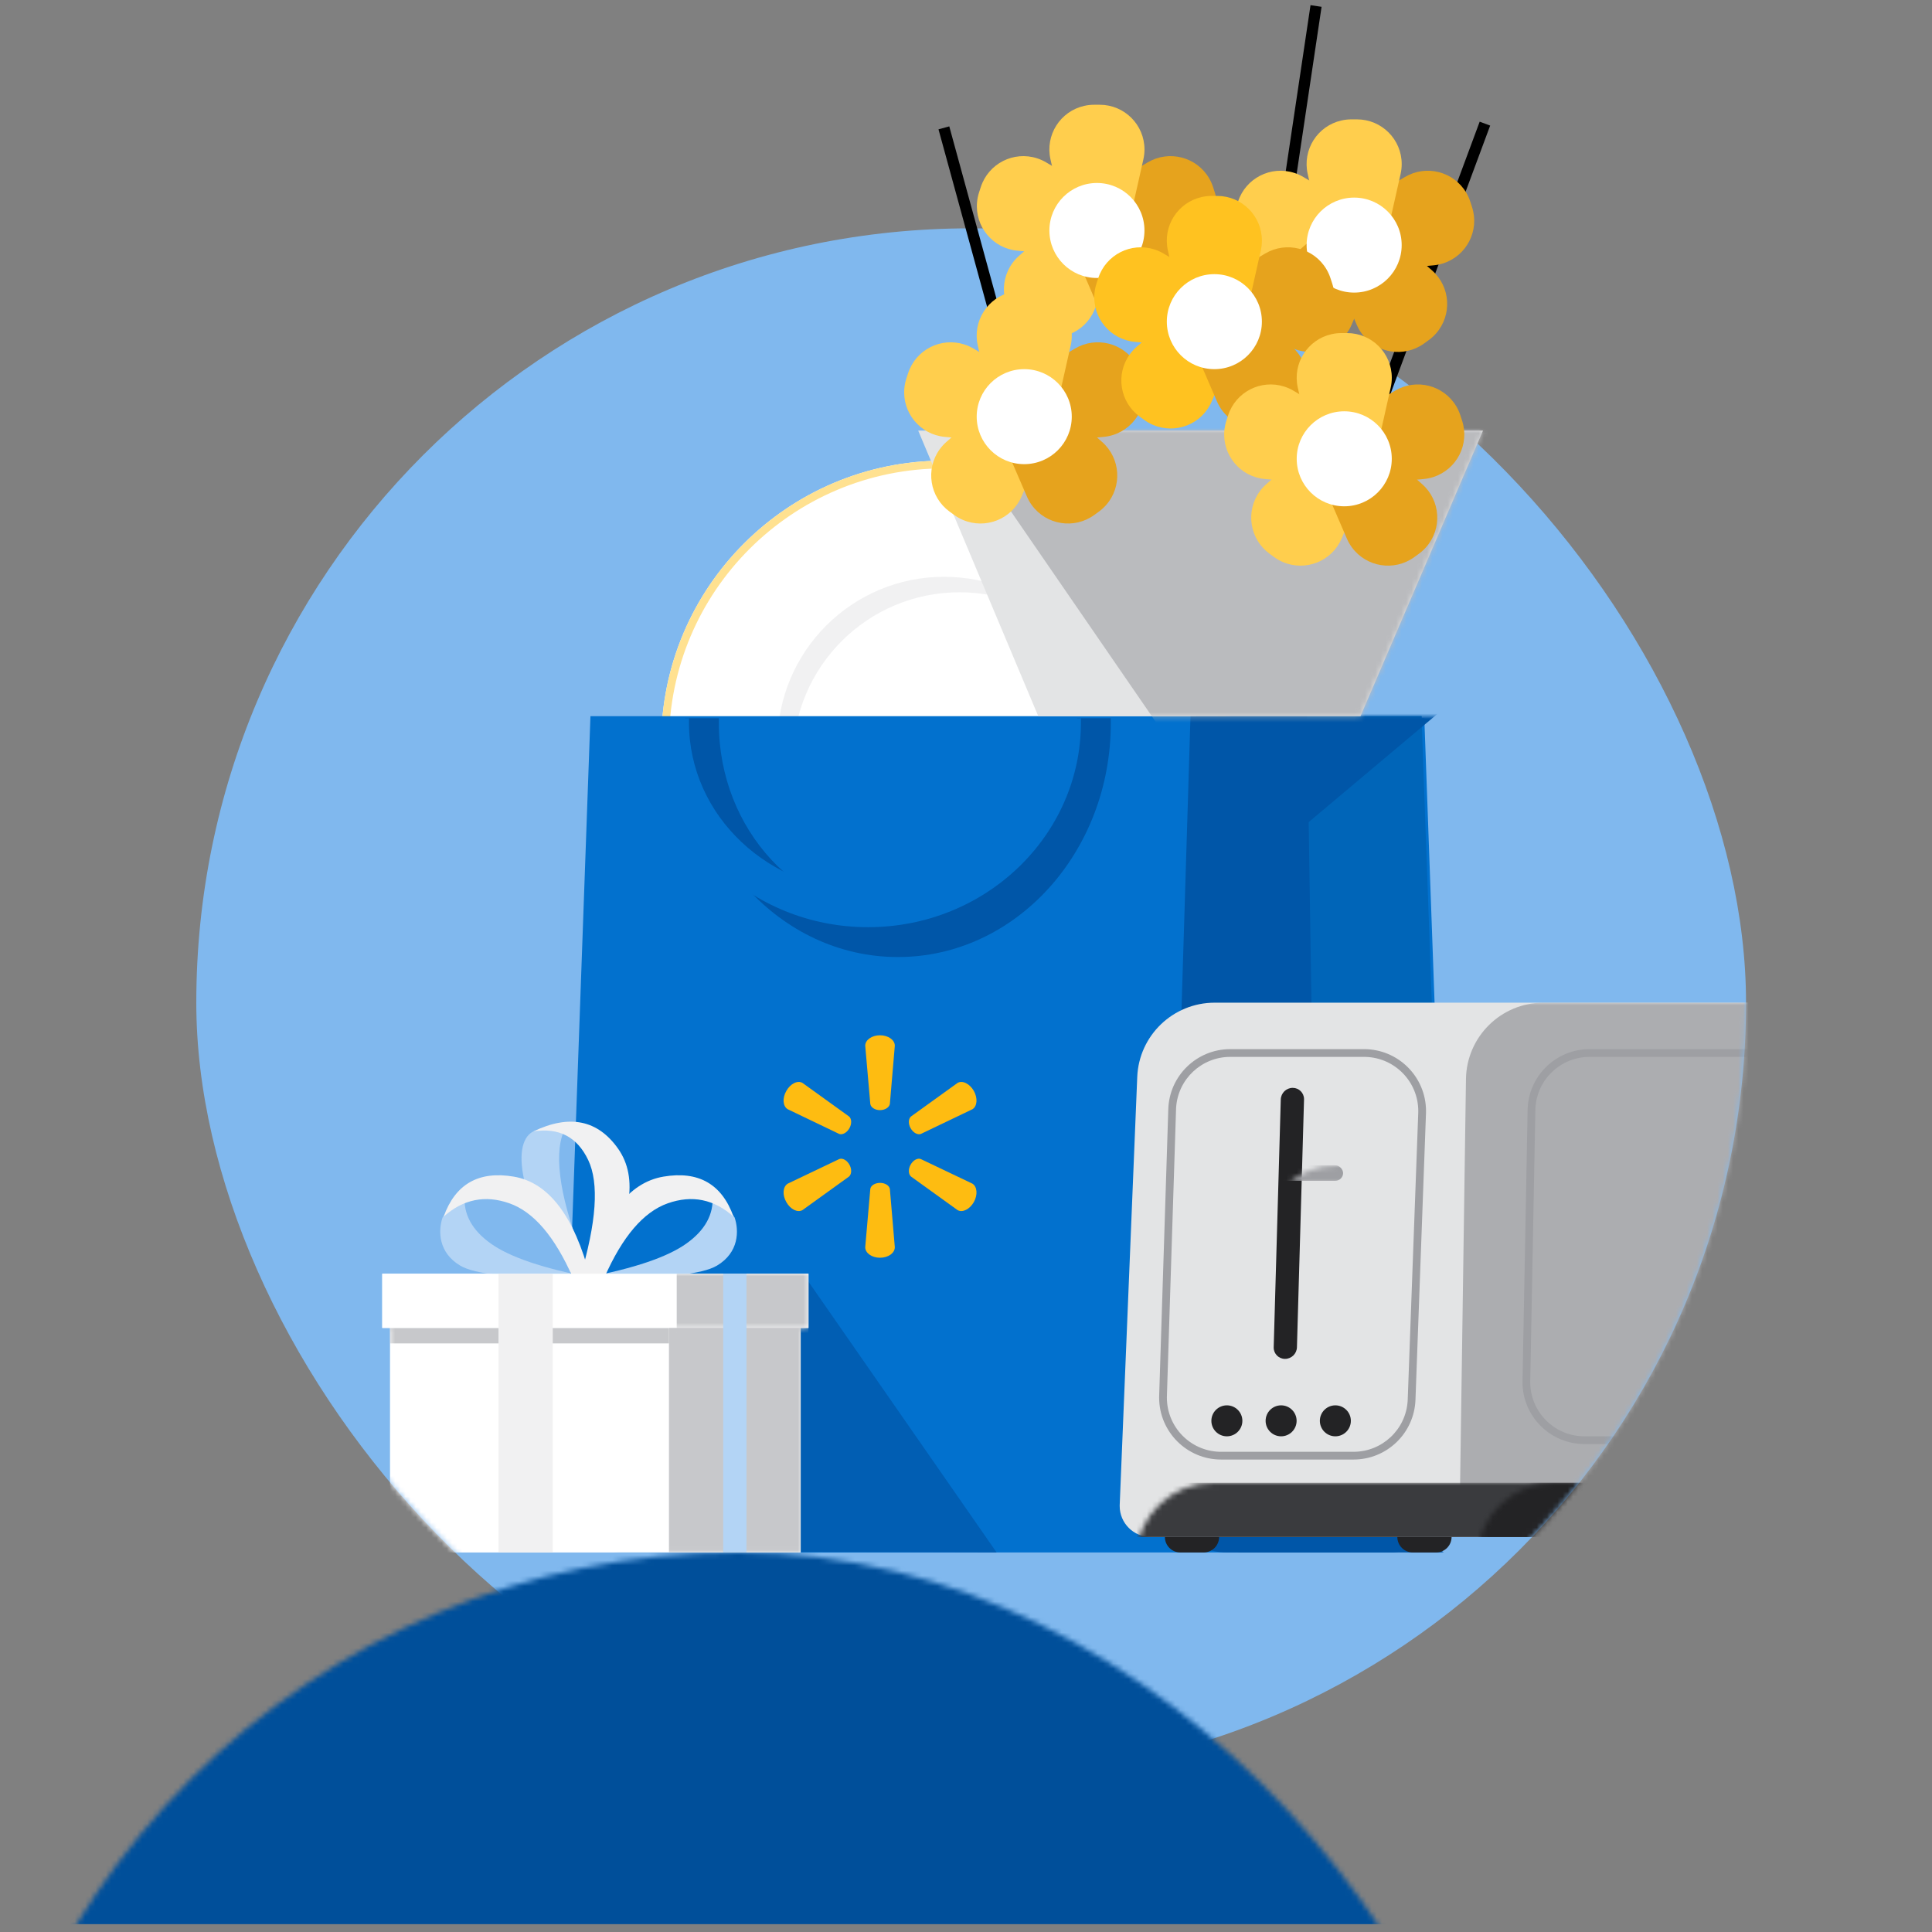 <?xml version="1.0" encoding="UTF-8"?>
<svg width="374px" height="374px" viewBox="0 0 374 374" version="1.1" xmlns="http://www.w3.org/2000/svg" xmlns:xlink="http://www.w3.org/1999/xlink">
    <rect x="0" y="0" width="374" height="374" fill="#808080" stroke="none"/>
    <title>Rectangle Copy 3</title>
    <defs>
        <rect id="path-1" x="0" y="0" width="300" height="299.799" rx="149.899"></rect>
        <ellipse id="path-3" cx="32.25" cy="32.228" rx="32.25" ry="32.228"></ellipse>
        <rect id="path-5" x="0" y="0" width="300" height="299.799" rx="149.899"></rect>
        <rect id="path-7" x="0" y="0" width="300" height="299.799" rx="149.899"></rect>
        <polygon id="path-9" points="82.5 1.66421717e-15 82.5 10.493 81 10.493 81 53.964 1.5 53.964 1.5 10.493 0 10.493 0 1.66421717e-15"></polygon>
        <polygon id="path-11" points="82.5 1.66421717e-15 82.5 10.493 81 10.493 81 53.964 1.5 53.964 1.5 10.493 0 10.493 0 1.66421717e-15"></polygon>
        <polygon id="path-13" points="82.5 1.66421717e-15 82.5 10.493 81 10.493 81 53.964 1.5 53.964 1.5 10.493 0 10.493 0 1.66421717e-15"></polygon>
        <polygon id="path-15" points="0 1.49113859e-13 82.5 1.56949503e-13 82.5 10.493 0 10.493"></polygon>
        <path d="M-2.33146835e-15,-9.98530305e-16 L43.676,-9.98530305e-16 L49.069,149.911 C49.299,156.291 44.309,161.649 37.925,161.878 C37.787,161.883 37.648,161.886 37.51,161.886 L11.567,161.886 C5.179,161.886 -2.33146835e-15,156.71 -2.33146835e-15,150.326 L-2.33146835e-15,-9.98530305e-16 L-2.33146835e-15,-9.98530305e-16 Z" id="path-17"></path>
        <path d="M-2.33146835e-15,-9.98530305e-16 L43.676,-9.98530305e-16 L49.069,149.911 C49.299,156.291 44.309,161.649 37.925,161.878 C37.787,161.883 37.648,161.886 37.51,161.886 L11.567,161.886 C5.179,161.886 -2.33146835e-15,156.71 -2.33146835e-15,150.326 L-2.33146835e-15,-9.98530305e-16 L-2.33146835e-15,-9.98530305e-16 Z" id="path-19"></path>
        <rect id="path-21" x="0" y="0" width="300" height="299.799" rx="149.899"></rect>
        <path d="M18.387,0 L138.612,0 C146.657,0 153.27,6.343 153.599,14.376 L156.993,97.189 C157.129,100.498 154.555,103.29 151.244,103.426 C151.162,103.429 151.08,103.431 150.998,103.431 L6,103.431 C2.686,103.431 -1.95676808e-15,100.746 -1.95676808e-15,97.435 C-1.95676808e-15,97.353 0.002,97.271 0.005,97.189 L3.399,14.376 C3.728,6.343 10.341,0 18.387,0 Z" id="path-23"></path>
        <path d="M18.387,0 L138.612,0 C146.657,0 153.27,6.343 153.599,14.376 L156.993,97.189 C157.129,100.498 154.555,103.29 151.244,103.426 C151.162,103.429 151.08,103.431 150.998,103.431 L6,103.431 C2.686,103.431 -1.95676808e-15,100.746 -1.95676808e-15,97.435 C-1.95676808e-15,97.353 0.002,97.271 0.005,97.189 L3.399,14.376 C3.728,6.343 10.341,0 18.387,0 Z" id="path-25"></path>
        <path d="M18.387,0 L138.612,0 C146.657,0 153.27,6.343 153.599,14.376 L156.993,97.189 C157.129,100.498 154.555,103.29 151.244,103.426 C151.162,103.429 151.08,103.431 150.998,103.431 L6,103.431 C2.686,103.431 -1.95676808e-15,100.746 -1.95676808e-15,97.435 C-1.95676808e-15,97.353 0.002,97.271 0.005,97.189 L3.399,14.376 C3.728,6.343 10.341,0 18.387,0 Z" id="path-27"></path>
        <path d="M18.387,0 L138.612,0 C146.657,0 153.27,6.343 153.599,14.376 L156.993,97.189 C157.129,100.498 154.555,103.29 151.244,103.426 C151.162,103.429 151.08,103.431 150.998,103.431 L6,103.431 C2.686,103.431 -1.95676808e-15,100.746 -1.95676808e-15,97.435 C-1.95676808e-15,97.353 0.002,97.271 0.005,97.189 L3.399,14.376 C3.728,6.343 10.341,0 18.387,0 Z" id="path-29"></path>
        <path d="M18.387,0 L138.612,0 C146.657,0 153.27,6.343 153.599,14.376 L156.993,97.189 C157.129,100.498 154.555,103.29 151.244,103.426 C151.162,103.429 151.08,103.431 150.998,103.431 L6,103.431 C2.686,103.431 -1.95676808e-15,100.746 -1.95676808e-15,97.435 C-1.95676808e-15,97.353 0.002,97.271 0.005,97.189 L3.399,14.376 C3.728,6.343 10.341,0 18.387,0 Z" id="path-31"></path>
        <path d="M18.387,0 L138.612,0 C146.657,0 153.27,6.343 153.599,14.376 L156.993,97.189 C157.129,100.498 154.555,103.29 151.244,103.426 C151.162,103.429 151.08,103.431 150.998,103.431 L6,103.431 C2.686,103.431 -1.95676808e-15,100.746 -1.95676808e-15,97.435 C-1.95676808e-15,97.353 0.002,97.271 0.005,97.189 L3.399,14.376 C3.728,6.343 10.341,0 18.387,0 Z" id="path-33"></path>
        <path d="M18.387,0 L138.612,0 C146.657,0 153.27,6.343 153.599,14.376 L156.993,97.189 C157.129,100.498 154.555,103.29 151.244,103.426 C151.162,103.429 151.08,103.431 150.998,103.431 L6,103.431 C2.686,103.431 -1.95676808e-15,100.746 -1.95676808e-15,97.435 C-1.95676808e-15,97.353 0.002,97.271 0.005,97.189 L3.399,14.376 C3.728,6.343 10.341,0 18.387,0 Z" id="path-35"></path>
        <path d="M18.387,0 L138.612,0 C146.657,0 153.27,6.343 153.599,14.376 L156.993,97.189 C157.129,100.498 154.555,103.29 151.244,103.426 C151.162,103.429 151.08,103.431 150.998,103.431 L6,103.431 C2.686,103.431 -1.95676808e-15,100.746 -1.95676808e-15,97.435 C-1.95676808e-15,97.353 0.002,97.271 0.005,97.189 L3.399,14.376 C3.728,6.343 10.341,0 18.387,0 Z" id="path-37"></path>
        <path d="M18.387,0 L138.612,0 C146.657,0 153.27,6.343 153.599,14.376 L156.993,97.189 C157.129,100.498 154.555,103.29 151.244,103.426 C151.162,103.429 151.08,103.431 150.998,103.431 L6,103.431 C2.686,103.431 -1.95676808e-15,100.746 -1.95676808e-15,97.435 C-1.95676808e-15,97.353 0.002,97.271 0.005,97.189 L3.399,14.376 C3.728,6.343 10.341,0 18.387,0 Z" id="path-39"></path>
        <path d="M18.387,0 L138.612,0 C146.657,0 153.27,6.343 153.599,14.376 L156.993,97.189 C157.129,100.498 154.555,103.29 151.244,103.426 C151.162,103.429 151.08,103.431 150.998,103.431 L6,103.431 C2.686,103.431 -1.95676808e-15,100.746 -1.95676808e-15,97.435 C-1.95676808e-15,97.353 0.002,97.271 0.005,97.189 L3.399,14.376 C3.728,6.343 10.341,0 18.387,0 Z" id="path-41"></path>
        <polygon id="path-43" points="109.33 0 85.623 55.277 23.241 55.277 0 0"></polygon>
    </defs>
    <g id="Page-1" stroke="none" stroke-width="1" fill="none" fill-rule="evenodd">
        <rect id="Rectangle-Copy-3" x="0" y="0" width="374" height="374"></rect>
        <g id="Registry-empty-grfx-Copy-3" transform="translate(38, 1)">
            <g id="Group-31-Copy-3" transform="translate(0, 43.201)">
                <g id="Rectangle-Copy-7" fill="#80B8EE" fill-rule="nonzero">
                    <rect id="path-1" x="0" y="0" width="300" height="299.799" rx="149.899"></rect>
                </g>
                <g id="Group-8-Clipped">
                    <mask id="mask-2" fill="white">
                        <use xlink:href="#path-1"></use>
                    </mask>
                    <g id="path-1"></g>
                    <g id="Group-8" mask="url(#mask-2)">
                        <g transform="translate(90, 44.97)" id="Group">
                            <ellipse id="Oval" fill="#FFFFFF" cx="54.75" cy="54.713" rx="54.75" ry="54.713"></ellipse>
                            <ellipse id="Oval" stroke="#FFE190" stroke-width="1.5" cx="54.75" cy="54.713" rx="54" ry="53.964"></ellipse>
                            <g id="Group-5" transform="translate(22.5, 22.485)">
                                <g id="Oval" fill="#F1F1F2" fill-rule="nonzero">
                                    <ellipse id="path-3" cx="32.25" cy="32.228" rx="32.25" ry="32.228"></ellipse>
                                </g>
                                <g id="Oval-Clipped">
                                    <mask id="mask-4" fill="white">
                                        <use xlink:href="#path-3"></use>
                                    </mask>
                                    <g id="path-3"></g>
                                    <ellipse id="Oval" fill="#FFFFFF" fill-rule="nonzero" mask="url(#mask-4)" cx="35.25" cy="35.226" rx="32.25" ry="32.228"></ellipse>
                                </g>
                            </g>
                        </g>
                    </g>
                </g>
                <g id="Rectangle-Clipped">
                    <mask id="mask-6" fill="white">
                        <use xlink:href="#path-5"></use>
                    </mask>
                    <g id="path-1"></g>
                    <rect id="Rectangle" fill="#004F9A" fill-rule="nonzero" mask="url(#mask-6)" x="-45" y="256.328" width="391.5" height="71.952"></rect>
                </g>
                <g id="Group-17-Copy-5-Clipped">
                    <mask id="mask-8" fill="white">
                        <use xlink:href="#path-7"></use>
                    </mask>
                    <g id="path-1"></g>
                    <g id="Group-17-Copy-5" mask="url(#mask-8)">
                        <g transform="translate(36, 94.437)" id="Group-53">
                            <g transform="translate(0, 0)">
                                <g id="Group" transform="translate(0, 0)">
                                    <g id="Group-3" transform="translate(0, 0)">
                                        <g id="Group-16" transform="translate(0, 0)">
                                            <g id="Group-55-Copy" transform="translate(0, 0)">
                                                <path d="M49.902,0.39 L201.721,0.39 L207.073,148.801 C207.303,155.181 202.314,160.539 195.93,160.769 C195.791,160.774 195.652,160.777 195.513,160.777 L60.128,160.777 C53.74,160.777 48.561,155.601 48.561,149.217 C48.561,149.183 48.561,149.148 48.561,149.113 L49.902,0.39 L49.902,0.39 Z" id="Rectangle" fill="#0271CE" fill-rule="nonzero"></path>
                                                <path d="M40.3,-3.32843435e-16 L201.2,-3.32843435e-16 L206.571,149.913 C206.8,156.293 201.809,161.65 195.425,161.878 C195.287,161.883 195.149,161.886 195.011,161.886 L46.489,161.886 C40.1,161.886 34.922,156.71 34.922,150.326 C34.922,150.188 34.924,150.05 34.929,149.913 L40.3,-3.32843435e-16 L40.3,-3.32843435e-16 Z" id="Rectangle" fill="#0271CE" fill-rule="nonzero"></path>
                                                <g id="Group-28-Copy" transform="translate(0, 78.498)">
                                                    <polygon id="Rectangle-Copy-83" fill="#0056A8" fill-rule="nonzero" opacity="0.7" points="118.929 83.394 78.429 83.3 81.429 29.43"></polygon>
                                                    <g id="Group-23">
                                                        <g id="Group-20-Copy" transform="translate(0, 29.43)">
                                                            <g id="Path" fill="#FFFFFF" fill-rule="nonzero">
                                                                <polygon id="path-5" points="82.5 1.66421717e-15 82.5 10.493 81 10.493 81 53.964 1.5 53.964 1.5 10.493 0 10.493 0 1.66421717e-15"></polygon>
                                                            </g>
                                                            <g id="Rectangle-Copy-91-Clipped">
                                                                <mask id="mask-10" fill="white">
                                                                    <use xlink:href="#path-9"></use>
                                                                </mask>
                                                                <g id="path-5"></g>
                                                                <polygon id="Rectangle-Copy-91" fill="#FFC220" fill-rule="nonzero" mask="url(#mask-10)" points="66 1.66421717e-15 70.5 1.66421717e-15 70.5 53.964 66 53.964"></polygon>
                                                            </g>
                                                            <g id="Rectangle-Copy-16-Clipped">
                                                                <mask id="mask-12" fill="white">
                                                                    <use xlink:href="#path-11"></use>
                                                                </mask>
                                                                <g id="path-5"></g>
                                                                <polygon id="Rectangle-Copy-16" fill="#C7C8CB" fill-rule="nonzero" mask="url(#mask-12)" points="55.5 1.66421717e-15 82.5 1.66421717e-15 82.5 10.493 81 10.493 81 53.964 55.5 53.964"></polygon>
                                                            </g>
                                                            <g id="Rectangle-Clipped">
                                                                <mask id="mask-14" fill="white">
                                                                    <use xlink:href="#path-13"></use>
                                                                </mask>
                                                                <g id="path-5"></g>
                                                                <polygon id="Rectangle" fill="#C7C8CB" fill-rule="nonzero" mask="url(#mask-14)" points="1.5 10.493 55.5 10.493 55.5 13.491 1.5 13.491"></polygon>
                                                            </g>
                                                        </g>
                                                        <g id="Group-24" transform="translate(11.223, 0)" fill-rule="nonzero">
                                                            <g id="Group-17-Copy-4" transform="translate(15.734, 0)">
                                                                <path d="M2.261,1.899 C-0.105,3.102 -0.552,6.958 0.63,11.768 C1.419,14.975 4.766,21.107 10.673,30.164 L13.314,30.164 L12.666,28.5 C10.044,21.677 8.397,16.217 7.726,12.121 C7.001,7.697 7.15,4.289 8.174,1.899 C6.203,1.498 4.232,1.498 2.261,1.899 Z" id="Path-26" fill="#B3D4F5"></path>
                                                                <path d="M2.261,1.899 C7.213,1.09 10.761,2.928 12.904,7.414 C15.047,11.9 14.523,19.483 11.333,30.164 L14.634,30.164 C21.297,19.172 22.657,10.87 18.715,5.258 C14.773,-0.354 9.289,-1.474 2.261,1.899 Z" id="Path-2" fill="#F1F1F2"></path>
                                                            </g>
                                                            <g id="Group-17-Copy-5" transform="translate(0, 10.372)">
                                                                <path d="M0.446,8.187 C-0.408,10.724 -0.408,14.953 3.864,17.491 C6.712,19.182 13.967,19.941 25.63,19.768 L29.047,19.768 C19.912,18.023 13.511,15.855 9.844,13.262 C6.177,10.669 4.469,7.568 4.718,3.958 C3.009,5.086 1.586,6.496 0.446,8.187 Z" id="Path-26" fill="#B3D4F5"></path>
                                                                <path d="M0.66,8.009 C4.44,4.637 8.68,3.777 13.379,5.428 C18.079,7.079 22.171,11.867 25.656,19.792 L29.047,19.792 C25.951,7.921 21.011,1.412 14.227,0.265 C7.444,-0.883 2.921,1.699 0.66,8.009 Z" id="Path-2" fill="#F1F1F2"></path>
                                                            </g>
                                                            <g id="Group-17-Copy-6" transform="translate(42.911, 20.268) scale(-1, 1) translate(-42.911, -20.268) translate(28.387, 10.372)">
                                                                <path d="M0.446,8.187 C-0.408,10.724 -0.408,14.953 3.864,17.491 C6.712,19.182 13.967,19.941 25.63,19.768 L29.047,19.768 C19.912,18.023 13.511,15.855 9.844,13.262 C6.177,10.669 4.469,7.568 4.718,3.958 C3.009,5.086 1.586,6.496 0.446,8.187 Z" id="Path-26" fill="#B3D4F5"></path>
                                                                <path d="M0.66,8.009 C4.44,4.637 8.68,3.777 13.379,5.428 C18.079,7.079 22.171,11.867 25.656,19.792 L29.047,19.792 C25.951,7.921 21.011,1.412 14.227,0.265 C7.444,-0.883 2.921,1.699 0.66,8.009 Z" id="Path-2" fill="#F1F1F2"></path>
                                                            </g>
                                                        </g>
                                                        <g id="Group-7" transform="translate(0, 29.43)">
                                                            <g id="Rectangle-Copy-5" transform="translate(0, 0)" fill="#FFFFFF" fill-rule="nonzero">
                                                                <polygon id="path-7" points="0 1.49113859e-13 82.5 1.56949503e-13 82.5 10.493 0 10.493"></polygon>
                                                            </g>
                                                            <g id="Rectangle-Copy-16-Clipped" transform="translate(0, 0)">
                                                                <mask id="mask-16" fill="white">
                                                                    <use xlink:href="#path-15"></use>
                                                                </mask>
                                                                <g id="path-7"></g>
                                                                <polygon id="Rectangle-Copy-16" fill="#C7C8CB" fill-rule="nonzero" mask="url(#mask-16)" points="57 1.70415839e-13 82.5 1.70415839e-13 82.5 53.964 57 53.964"></polygon>
                                                            </g>
                                                        </g>
                                                        <polygon id="Rectangle-Copy-91" fill="#B3D4F5" fill-rule="nonzero" points="66 29.43 70.5 29.43 70.5 83.394 66 83.394"></polygon>
                                                        <polygon id="Rectangle-Copy-93" fill="#F1F1F2" fill-rule="nonzero" points="22.5 29.43 33 29.43 33 83.394 22.5 83.394"></polygon>
                                                    </g>
                                                </g>
                                                <path d="M96.345,61.773 C94.754,61.773 93.492,62.686 93.492,63.792 L94.474,75.062 C94.567,75.735 95.386,76.264 96.345,76.264 C97.327,76.264 98.145,75.735 98.262,75.062 L99.221,63.792 C99.221,62.686 97.958,61.773 96.345,61.773 Z M81.355,71.001 C80.42,70.448 79.017,71.121 78.222,72.539 C77.403,73.957 77.543,75.543 78.502,76.096 L88.464,80.878 C89.095,81.094 89.937,80.637 90.428,79.772 C90.919,78.907 90.873,77.922 90.358,77.489 L81.355,71.001 Z M114.234,76.096 C115.169,75.543 115.31,73.957 114.515,72.539 C113.696,71.121 112.293,70.448 111.358,71.001 L102.355,77.489 C101.84,77.922 101.793,78.907 102.284,79.772 C102.775,80.637 103.617,81.094 104.249,80.878 L114.234,76.096 Z M78.502,90.49 C77.543,91.067 77.403,92.653 78.222,94.071 C79.017,95.489 80.42,96.161 81.355,95.609 L90.358,89.12 C90.873,88.664 90.919,87.678 90.428,86.813 C89.937,85.948 89.095,85.492 88.464,85.732 L78.502,90.49 Z M104.249,85.732 C103.617,85.492 102.775,85.948 102.284,86.813 C101.793,87.678 101.84,88.664 102.355,89.12 L111.358,95.609 C112.293,96.161 113.696,95.489 114.515,94.071 C115.31,92.653 115.169,91.067 114.234,90.49 L104.249,85.732 Z M96.368,90.346 C95.386,90.346 94.567,90.851 94.474,91.523 L93.492,102.794 C93.492,103.923 94.754,104.837 96.345,104.837 C97.958,104.837 99.221,103.923 99.221,102.794 L98.262,91.523 C98.145,90.851 97.327,90.346 96.368,90.346 Z" id="🎨Color" fill="#FEBC11" fill-rule="nonzero"></path>
                                                <g id="Group-81" transform="translate(52.832, 0.389)" fill-rule="nonzero">
                                                    <path d="M88.2,0.966 C88.2,25.97 69.75,46.239 46.992,46.239 C24.233,46.239 5.784,25.97 5.784,0.966 C5.784,0.644 5.787,0.323 5.793,0.003 L12.336,0.003 C12.328,0.323 12.325,0.644 12.325,0.966 C12.325,21.604 27.846,38.334 46.992,38.334 C66.138,38.334 81.659,21.604 81.659,0.966 C81.659,0.644 81.655,0.323 81.647,0.003 L88.19,0.003 C88.197,0.323 88.2,0.644 88.2,0.966 Z" id="Combined-Shape" fill="#0056A8"></path>
                                                    <path d="M82.416,0.845 C82.416,22.723 63.967,40.459 41.208,40.459 C18.449,40.459 0,22.723 0,0.845 C0,0.563 0.003,0.281 0.009,0.001 L6.552,-1.99576044e-16 C6.545,0.281 6.541,0.562 6.541,0.845 C6.541,18.903 22.062,33.542 41.208,33.542 C60.354,33.542 75.875,18.903 75.875,0.845 C75.875,0.562 75.871,0.281 75.864,-1.99576044e-16 L82.407,0.001 C82.413,0.281 82.416,0.563 82.416,0.845 Z" id="Combined-Shape" fill="#0271CE"></path>
                                                </g>
                                                <g id="Group-80" transform="translate(157.5, 0)">
                                                    <g id="Rectangle" transform="translate(-0, 0)" fill="#0065B8" fill-rule="nonzero">
                                                        <path d="M-2.33146835e-15,-9.98530305e-16 L43.676,-9.98530305e-16 L49.069,149.911 C49.299,156.291 44.309,161.649 37.925,161.878 C37.787,161.883 37.648,161.886 37.51,161.886 L11.567,161.886 C5.179,161.886 -2.33146835e-15,156.71 -2.33146835e-15,150.326 L-2.33146835e-15,-9.98530305e-16 L-2.33146835e-15,-9.98530305e-16 Z" id="path-9"></path>
                                                    </g>
                                                    <g id="Rectangle-Clipped" transform="translate(-0, 0)">
                                                        <mask id="mask-18" fill="white">
                                                            <use xlink:href="#path-17"></use>
                                                        </mask>
                                                        <g id="path-9"></g>
                                                        <polygon id="Rectangle" fill="#0056A8" fill-rule="nonzero" mask="url(#mask-18)" transform="translate(24, 149.899) rotate(-180) translate(-24, -149.899) " points="-3.07500007e-07 137.907 39.676 137.907 48 145.02 28.53 161.891"></polygon>
                                                    </g>
                                                    <g id="Rectangle-Clipped" transform="translate(-0, 0)">
                                                        <mask id="mask-20" fill="white">
                                                            <use xlink:href="#path-19"></use>
                                                        </mask>
                                                        <g id="path-9"></g>
                                                        <polygon id="Rectangle" fill="#0056A8" fill-rule="nonzero" mask="url(#mask-20)" transform="translate(24.658, 9.916) scale(-1, 1) translate(-24.658, -9.916) " points="0.56 -2.125 40.399 -2.125 48.757 5.016 29.207 21.957"></polygon>
                                                    </g>
                                                </g>
                                                <path d="M156.458,-3.32843435e-16 L179.021,-3.32843435e-16 L181.5,161.886 L163.427,161.886 C157.038,161.886 151.859,156.71 151.859,150.326 C151.859,150.208 151.861,150.09 151.865,149.973 L156.458,-3.32843435e-16 L156.458,-3.32843435e-16 Z" id="Rectangle" fill="#0056A8" fill-rule="nonzero"></path>
                                            </g>
                                        </g>
                                    </g>
                                </g>
                            </g>
                        </g>
                    </g>
                </g>
                <g id="Group-66-Clipped">
                    <mask id="mask-22" fill="white">
                        <use xlink:href="#path-21"></use>
                    </mask>
                    <g id="path-1"></g>
                    <g id="Group-66" mask="url(#mask-22)">
                        <g transform="translate(178.751, 149.899)" id="Group">
                            <g id="Group-64-Copy">
                                <g id="Rectangle" fill="#E3E4E5" fill-rule="nonzero">
                                    <path d="M18.387,0 L138.612,0 C146.657,0 153.27,6.343 153.599,14.376 L156.993,97.189 C157.129,100.498 154.555,103.29 151.244,103.426 C151.162,103.429 151.08,103.431 150.998,103.431 L6,103.431 C2.686,103.431 -1.95676808e-15,100.746 -1.95676808e-15,97.435 C-1.95676808e-15,97.353 0.002,97.271 0.005,97.189 L3.399,14.376 C3.728,6.343 10.341,0 18.387,0 Z" id="path-11"></path>
                                </g>
                                <g id="Rectangle-Copy-24-Clipped">
                                    <mask id="mask-24" fill="white">
                                        <use xlink:href="#path-23"></use>
                                    </mask>
                                    <g id="path-11"></g>
                                    <path d="M82.033,0 L141.178,0 C149.293,0 155.936,6.449 156.171,14.556 L158.57,97.261 C158.666,100.571 156.059,103.332 152.747,103.428 C152.689,103.431 152.631,103.431 152.573,103.431 L71.837,103.431 C68.523,103.431 65.837,100.746 65.837,97.435 C65.837,97.406 65.837,97.377 65.837,97.348 L67.035,14.773 C67.154,6.58 73.834,0 82.033,0 Z" id="Rectangle-Copy-24" fill="#ACADB0" fill-rule="nonzero" mask="url(#mask-24)"></path>
                                </g>
                                <g id="Rectangle-Copy-29-Clipped">
                                    <mask id="mask-26" fill="white">
                                        <use xlink:href="#path-25"></use>
                                    </mask>
                                    <g id="path-11"></g>
                                    <path d="M136.249,8.994 C142.877,8.994 148.249,14.363 148.249,20.986 L148.249,73.451 C148.249,80.074 142.877,85.443 136.249,85.443 L89.977,85.443 C83.35,85.443 77.977,80.074 77.977,73.451 L78.967,20.76 C79.09,14.226 84.425,8.994 90.964,8.994 L136.249,8.994 Z M136.249,10.493 L90.964,10.493 C85.362,10.493 80.769,14.883 80.479,20.433 L80.466,20.789 L79.477,73.451 C79.477,79.125 83.984,83.747 89.616,83.938 L89.977,83.944 L136.249,83.944 C141.927,83.944 146.553,79.439 146.743,73.811 L146.749,73.451 L146.749,20.986 C146.749,15.312 142.242,10.689 136.61,10.499 L136.249,10.493 Z" id="Rectangle-Copy-29" fill="#9E9FA3" fill-rule="nonzero" mask="url(#mask-26)"></path>
                                </g>
                                <g id="Rectangle-Copy-29-Clipped">
                                    <mask id="mask-28" fill="white">
                                        <use xlink:href="#path-27"></use>
                                    </mask>
                                    <g id="path-11"></g>
                                    <path d="M47.301,8.994 C53.928,8.994 59.301,14.363 59.301,20.986 L59.293,21.426 L57.257,76.888 C57.02,83.336 51.721,88.441 45.265,88.441 L19.637,88.441 C13.01,88.441 7.637,83.072 7.637,76.449 L7.643,76.067 L9.409,20.605 C9.615,14.133 14.924,8.994 21.403,8.994 L47.301,8.994 Z M47.301,10.493 L21.403,10.493 C15.855,10.493 11.287,14.801 10.926,20.292 L10.909,20.652 L9.142,76.115 C9.139,76.226 9.137,76.337 9.137,76.449 C9.137,82.123 13.644,86.745 19.276,86.936 L19.637,86.942 L45.265,86.942 C50.794,86.942 55.353,82.663 55.738,77.192 L55.758,76.833 L57.794,21.371 L57.801,20.986 C57.801,15.312 53.294,10.689 47.662,10.499 L47.301,10.493 Z" id="Rectangle-Copy-29" fill="#9E9FA3" fill-rule="nonzero" mask="url(#mask-28)"></path>
                                </g>
                                <g id="Rectangle-Copy-20-Clipped">
                                    <mask id="mask-30" fill="white">
                                        <use xlink:href="#path-29"></use>
                                    </mask>
                                    <g id="path-11"></g>
                                    <rect id="Rectangle-Copy-20" fill="#3A3B3E" fill-rule="nonzero" mask="url(#mask-30)" x="-0.251" y="92.938" width="159" height="10.493"></rect>
                                </g>
                                <g id="Rectangle-Copy-20-Clipped">
                                    <mask id="mask-32" fill="white">
                                        <use xlink:href="#path-31"></use>
                                    </mask>
                                    <g id="path-11"></g>
                                    <rect id="Rectangle-Copy-20" fill="#232325" fill-rule="nonzero" mask="url(#mask-32)" x="65.749" y="92.938" width="93" height="10.493"></rect>
                                </g>
                                <g id="Rectangle-Copy-24-Clipped">
                                    <mask id="mask-34" fill="white">
                                        <use xlink:href="#path-33"></use>
                                    </mask>
                                    <g id="path-11"></g>
                                    <path d="M33.499,16.489 C34.707,16.489 35.686,17.467 35.686,18.674 C35.686,18.695 35.686,18.716 35.685,18.737 L34.313,66.706 C34.278,67.958 33.252,68.954 31.999,68.954 C30.792,68.954 29.813,67.975 29.813,66.769 C29.813,66.748 29.813,66.727 29.813,66.706 L31.185,18.737 C31.221,17.485 32.246,16.489 33.499,16.489 Z" id="Rectangle-Copy-24" fill="#232325" fill-rule="nonzero" mask="url(#mask-34)"></path>
                                </g>
                                <g id="Oval-Copy-7-Clipped">
                                    <mask id="mask-36" fill="white">
                                        <use xlink:href="#path-35"></use>
                                    </mask>
                                    <g id="path-11"></g>
                                    <ellipse id="Oval-Copy-7" fill="#232325" fill-rule="nonzero" mask="url(#mask-36)" cx="31.249" cy="80.946" rx="3" ry="2.998"></ellipse>
                                </g>
                                <g id="Oval-Copy-9-Clipped">
                                    <mask id="mask-38" fill="white">
                                        <use xlink:href="#path-37"></use>
                                    </mask>
                                    <g id="path-11"></g>
                                    <ellipse id="Oval-Copy-9" fill="#232325" fill-rule="nonzero" mask="url(#mask-38)" cx="20.749" cy="80.946" rx="3" ry="2.998"></ellipse>
                                </g>
                                <g id="Oval-Copy-10-Clipped">
                                    <mask id="mask-40" fill="white">
                                        <use xlink:href="#path-39"></use>
                                    </mask>
                                    <g id="path-11"></g>
                                    <ellipse id="Oval-Copy-10" fill="#232325" fill-rule="nonzero" mask="url(#mask-40)" cx="41.749" cy="80.946" rx="3" ry="2.998"></ellipse>
                                </g>
                                <g id="Rectangle-Copy-28-Clipped">
                                    <mask id="mask-42" fill="white">
                                        <use xlink:href="#path-41"></use>
                                    </mask>
                                    <g id="path-11"></g>
                                    <rect id="Rectangle-Copy-28" fill="#9E9FA3" fill-rule="nonzero" mask="url(#mask-42)" x="23.749" y="31.479" width="19.5" height="2.998" rx="1.499"></rect>
                                </g>
                            </g>
                            <path d="M8.749,103.431 L19.249,103.431 C19.249,105.086 17.906,106.429 16.249,106.429 L11.749,106.429 C10.092,106.429 8.749,105.086 8.749,103.431 L8.749,103.431 L8.749,103.431 Z" id="Rectangle-Copy-20" fill="#232325" fill-rule="nonzero"></path>
                            <path d="M53.749,103.431 L64.249,103.431 C64.249,105.086 62.906,106.429 61.249,106.429 L56.749,106.429 C55.092,106.429 53.749,105.086 53.749,103.431 L53.749,103.431 L53.749,103.431 Z" id="Rectangle-Copy-22" fill="#232325" fill-rule="nonzero"></path>
                        </g>
                    </g>
                </g>
            </g>
            <g id="Group-49" transform="translate(137.031, 0)">
                <polygon id="Line-Copy" fill="#000000" fill-rule="nonzero" points="6.644 24.035 8.732 23.464 33.428 113.642 31.339 114.213"></polygon>
                <polygon id="Line-Copy-2" fill="#000000" fill-rule="nonzero" points="78.661 2.66274748e-15 80.802 0.319 62.081 125.778 59.94 125.459"></polygon>
                <polygon id="Line-Copy-3" fill="#000000" fill-rule="nonzero" points="111.408 22.556 113.438 23.308 73.715 130.266 71.686 129.513"></polygon>
                <g id="Group-47-Copy" transform="translate(14.072, 19.279)" fill-rule="nonzero">
                    <path d="M0.424,16.963 L0.762,15.926 C2.239,11.38 7.125,8.893 11.674,10.37 C12.281,10.567 12.864,10.83 13.413,11.156 L20.63,15.431 C23.244,16.979 24.434,20.132 23.495,23.02 L22.989,24.577 C22.05,27.465 19.232,29.317 16.207,29.034 L7.854,28.253 C3.092,27.808 -0.407,23.59 0.038,18.831 C0.098,18.196 0.227,17.569 0.424,16.963 Z" id="Rectangle" fill="#FFCE4D"></path>
                    <path d="M9.685,43.372 L8.803,42.731 C4.934,39.922 4.076,34.51 6.887,30.643 C7.262,30.127 7.693,29.654 8.173,29.233 L14.471,23.695 C16.753,21.689 20.121,21.532 22.579,23.317 L23.905,24.28 C26.363,26.065 27.254,29.314 26.05,32.102 L22.727,39.8 C20.832,44.188 15.736,46.21 11.344,44.317 C10.758,44.064 10.202,43.747 9.685,43.372 Z" id="Rectangle" fill="#FFCE4D"></path>
                    <path d="M37.681,42.731 L36.798,43.372 C32.929,46.182 27.513,45.324 24.702,41.458 C24.327,40.942 24.01,40.386 23.757,39.8 L20.433,32.102 C19.229,29.314 20.121,26.065 22.579,24.28 L23.905,23.317 C26.363,21.532 29.731,21.689 32.012,23.695 L38.311,29.233 C41.902,32.39 42.252,37.858 39.092,41.447 C38.671,41.926 38.197,42.356 37.681,42.731 Z" id="Rectangle" fill="#E6A31D"></path>
                    <path d="M45.722,15.926 L46.059,16.963 C47.537,21.508 45.048,26.39 40.499,27.867 C39.892,28.065 39.265,28.194 38.629,28.253 L30.277,29.034 C27.251,29.317 24.434,27.465 23.495,24.577 L22.989,23.02 C22.05,20.132 23.24,16.979 25.854,15.431 L33.07,11.156 C37.185,8.719 42.497,10.076 44.936,14.187 C45.261,14.736 45.525,15.319 45.722,15.926 Z" id="Rectangle" fill="#E6A31D"></path>
                    <path d="M22.696,0 L23.787,0 C28.57,0 32.447,3.875 32.447,8.654 C32.447,9.292 32.377,9.928 32.237,10.55 L30.398,18.73 C29.732,21.693 27.1,23.798 24.061,23.798 L22.422,23.798 C19.384,23.798 16.751,21.693 16.086,18.73 L14.247,10.55 C13.199,5.887 16.132,1.258 20.799,0.21 C21.422,0.071 22.058,0 22.696,0 Z" id="Rectangle" fill="#FFCE4D"></path>
                    <ellipse id="Oval" fill="#FFFFFF" cx="23.242" cy="24.339" rx="9.201" ry="9.195"></ellipse>
                </g>
                <g id="Group-47-Copy" transform="translate(63.866, 22.107)" fill-rule="nonzero">
                    <path d="M0.424,16.963 L0.762,15.926 C2.239,11.38 7.125,8.893 11.674,10.37 C12.281,10.567 12.864,10.83 13.413,11.156 L20.63,15.431 C23.244,16.979 24.434,20.132 23.495,23.02 L22.989,24.577 C22.05,27.465 19.232,29.317 16.207,29.034 L7.854,28.253 C3.092,27.808 -0.407,23.59 0.038,18.831 C0.098,18.196 0.227,17.569 0.424,16.963 Z" id="Rectangle" fill="#FFCE4D"></path>
                    <path d="M9.685,43.372 L8.803,42.731 C4.934,39.922 4.076,34.51 6.887,30.643 C7.262,30.127 7.693,29.654 8.173,29.233 L14.471,23.695 C16.753,21.689 20.121,21.532 22.579,23.317 L23.905,24.28 C26.363,26.065 27.254,29.314 26.05,32.102 L22.727,39.8 C20.832,44.188 15.736,46.21 11.344,44.317 C10.758,44.064 10.202,43.747 9.685,43.372 Z" id="Rectangle" fill="#E6A31D"></path>
                    <path d="M37.681,42.731 L36.798,43.372 C32.929,46.182 27.513,45.324 24.702,41.458 C24.327,40.942 24.01,40.386 23.757,39.8 L20.433,32.102 C19.229,29.314 20.121,26.065 22.579,24.28 L23.905,23.317 C26.363,21.532 29.731,21.689 32.012,23.695 L38.311,29.233 C41.902,32.39 42.252,37.858 39.092,41.447 C38.671,41.926 38.197,42.356 37.681,42.731 Z" id="Rectangle" fill="#E6A31D"></path>
                    <path d="M45.722,15.926 L46.059,16.963 C47.537,21.508 45.048,26.39 40.499,27.867 C39.892,28.065 39.265,28.194 38.629,28.253 L30.277,29.034 C27.251,29.317 24.434,27.465 23.495,24.577 L22.989,23.02 C22.05,20.132 23.24,16.979 25.854,15.431 L33.07,11.156 C37.185,8.719 42.497,10.076 44.936,14.187 C45.261,14.736 45.525,15.319 45.722,15.926 Z" id="Rectangle" fill="#E6A31D"></path>
                    <path d="M22.696,0 L23.787,0 C28.57,0 32.447,3.875 32.447,8.654 C32.447,9.292 32.377,9.928 32.237,10.55 L30.398,18.73 C29.732,21.693 27.1,23.798 24.061,23.798 L22.422,23.798 C19.384,23.798 16.751,21.693 16.086,18.73 L14.247,10.55 C13.199,5.887 16.132,1.258 20.799,0.21 C21.422,0.071 22.058,0 22.696,0 Z" id="Rectangle" fill="#FFCE4D"></path>
                    <ellipse id="Oval" fill="#FFFFFF" cx="23.242" cy="24.339" rx="9.201" ry="9.195"></ellipse>
                </g>
                <g id="Group-48-Copy" transform="translate(2.716, 82.361)">
                    <g id="Combined-Shape" fill="#E3E4E5" fill-rule="nonzero">
                        <polygon id="path-13" points="109.33 0 85.623 55.277 23.241 55.277 0 0"></polygon>
                    </g>
                    <g id="Rectangle-Clipped">
                        <mask id="mask-44" fill="white">
                            <use xlink:href="#path-43"></use>
                        </mask>
                        <g id="path-13"></g>
                        <polygon id="Rectangle" fill="#BABBBE" fill-rule="nonzero" mask="url(#mask-44)" points="13.253 8.809 121.237 -45.433 121.237 157.935 79.253 104.744"></polygon>
                    </g>
                </g>
                <g id="Group-47-Copy" transform="translate(0, 55.317)" fill-rule="nonzero">
                    <path d="M0.424,16.963 L0.762,15.926 C2.239,11.38 7.125,8.893 11.674,10.37 C12.281,10.567 12.864,10.83 13.413,11.156 L20.63,15.431 C23.244,16.979 24.434,20.132 23.495,23.02 L22.989,24.577 C22.05,27.465 19.232,29.317 16.207,29.034 L7.854,28.253 C3.092,27.808 -0.407,23.59 0.038,18.831 C0.098,18.196 0.227,17.569 0.424,16.963 Z" id="Rectangle" fill="#FFCE4D"></path>
                    <path d="M9.685,43.372 L8.803,42.731 C4.934,39.922 4.076,34.51 6.887,30.643 C7.262,30.127 7.693,29.654 8.173,29.233 L14.471,23.695 C16.753,21.689 20.121,21.532 22.579,23.317 L23.905,24.28 C26.363,26.065 27.254,29.314 26.05,32.102 L22.727,39.8 C20.832,44.188 15.736,46.21 11.344,44.317 C10.758,44.064 10.202,43.747 9.685,43.372 Z" id="Rectangle" fill="#FFCE4D"></path>
                    <path d="M37.681,42.731 L36.798,43.372 C32.929,46.182 27.513,45.324 24.702,41.458 C24.327,40.942 24.01,40.386 23.757,39.8 L20.433,32.102 C19.229,29.314 20.121,26.065 22.579,24.28 L23.905,23.317 C26.363,21.532 29.731,21.689 32.012,23.695 L38.311,29.233 C41.902,32.39 42.252,37.858 39.092,41.447 C38.671,41.926 38.197,42.356 37.681,42.731 Z" id="Rectangle" fill="#E6A31D"></path>
                    <path d="M45.722,15.926 L46.059,16.963 C47.537,21.508 45.048,26.39 40.499,27.867 C39.892,28.065 39.265,28.194 38.629,28.253 L30.277,29.034 C27.251,29.317 24.434,27.465 23.495,24.577 L22.989,23.02 C22.05,20.132 23.24,16.979 25.854,15.431 L33.07,11.156 C37.185,8.719 42.497,10.076 44.936,14.187 C45.261,14.736 45.525,15.319 45.722,15.926 Z" id="Rectangle" fill="#E6A31D"></path>
                    <path d="M22.696,0 L23.787,0 C28.57,0 32.447,3.875 32.447,8.654 C32.447,9.292 32.377,9.928 32.237,10.55 L30.398,18.73 C29.732,21.693 27.1,23.798 24.061,23.798 L22.422,23.798 C19.384,23.798 16.751,21.693 16.086,18.73 L14.247,10.55 C13.199,5.887 16.132,1.258 20.799,0.21 C21.422,0.071 22.058,0 22.696,0 Z" id="Rectangle" fill="#FFCE4D"></path>
                    <ellipse id="Oval" fill="#FFFFFF" cx="23.242" cy="24.339" rx="9.201" ry="9.195"></ellipse>
                </g>
                <g id="Group-47-Copy" transform="translate(36.804, 36.927)" fill-rule="nonzero">
                    <path d="M0.424,16.963 L0.762,15.926 C2.239,11.38 7.125,8.893 11.674,10.37 C12.281,10.567 12.864,10.83 13.413,11.156 L20.63,15.431 C23.244,16.979 24.434,20.132 23.495,23.02 L22.989,24.577 C22.05,27.465 19.232,29.317 16.207,29.034 L7.854,28.253 C3.092,27.808 -0.407,23.59 0.038,18.831 C0.098,18.196 0.227,17.569 0.424,16.963 Z" id="Rectangle" fill="#FFC220"></path>
                    <path d="M9.685,43.372 L8.803,42.731 C4.934,39.922 4.076,34.51 6.887,30.643 C7.262,30.127 7.693,29.654 8.173,29.233 L14.471,23.695 C16.753,21.689 20.121,21.532 22.579,23.317 L23.905,24.28 C26.363,26.065 27.254,29.314 26.05,32.102 L22.727,39.8 C20.832,44.188 15.736,46.21 11.344,44.317 C10.758,44.064 10.202,43.747 9.685,43.372 Z" id="Rectangle" fill="#FFC220"></path>
                    <path d="M37.681,42.731 L36.798,43.372 C32.929,46.182 27.513,45.324 24.702,41.458 C24.327,40.942 24.01,40.386 23.757,39.8 L20.433,32.102 C19.229,29.314 20.121,26.065 22.579,24.28 L23.905,23.317 C26.363,21.532 29.731,21.689 32.012,23.695 L38.311,29.233 C41.902,32.39 42.252,37.858 39.092,41.447 C38.671,41.926 38.197,42.356 37.681,42.731 Z" id="Rectangle" fill="#E6A31D"></path>
                    <path d="M45.722,15.926 L46.059,16.963 C47.537,21.508 45.048,26.39 40.499,27.867 C39.892,28.065 39.265,28.194 38.629,28.253 L30.277,29.034 C27.251,29.317 24.434,27.465 23.495,24.577 L22.989,23.02 C22.05,20.132 23.24,16.979 25.854,15.431 L33.07,11.156 C37.185,8.719 42.497,10.076 44.936,14.187 C45.261,14.736 45.525,15.319 45.722,15.926 Z" id="Rectangle" fill="#E6A31D"></path>
                    <path d="M22.696,0 L23.787,0 C28.57,0 32.447,3.875 32.447,8.654 C32.447,9.292 32.377,9.928 32.237,10.55 L30.398,18.73 C29.732,21.693 27.1,23.798 24.061,23.798 L22.422,23.798 C19.384,23.798 16.751,21.693 16.086,18.73 L14.247,10.55 C13.199,5.887 16.132,1.258 20.799,0.21 C21.422,0.071 22.058,0 22.696,0 Z" id="Rectangle" fill="#FFC220"></path>
                    <ellipse id="Oval" fill="#FFFFFF" cx="23.242" cy="24.339" rx="9.201" ry="9.195"></ellipse>
                </g>
                <g id="Group-47-Copy" transform="translate(61.948, 63.476)" fill-rule="nonzero">
                    <path d="M0.424,16.963 L0.762,15.926 C2.239,11.38 7.125,8.893 11.674,10.37 C12.281,10.567 12.864,10.83 13.413,11.156 L20.63,15.431 C23.244,16.979 24.434,20.132 23.495,23.02 L22.989,24.577 C22.05,27.465 19.232,29.317 16.207,29.034 L7.854,28.253 C3.092,27.808 -0.407,23.59 0.038,18.831 C0.098,18.196 0.227,17.569 0.424,16.963 Z" id="Rectangle" fill="#FFCE4D"></path>
                    <path d="M9.685,43.372 L8.803,42.731 C4.934,39.922 4.076,34.51 6.887,30.643 C7.262,30.127 7.693,29.654 8.173,29.233 L14.471,23.695 C16.753,21.689 20.121,21.532 22.579,23.317 L23.905,24.28 C26.363,26.065 27.254,29.314 26.05,32.102 L22.727,39.8 C20.832,44.188 15.736,46.21 11.344,44.317 C10.758,44.064 10.202,43.747 9.685,43.372 Z" id="Rectangle" fill="#FFCE4D"></path>
                    <path d="M37.681,42.731 L36.798,43.372 C32.929,46.182 27.513,45.324 24.702,41.458 C24.327,40.942 24.01,40.386 23.757,39.8 L20.433,32.102 C19.229,29.314 20.121,26.065 22.579,24.28 L23.905,23.317 C26.363,21.532 29.731,21.689 32.012,23.695 L38.311,29.233 C41.902,32.39 42.252,37.858 39.092,41.447 C38.671,41.926 38.197,42.356 37.681,42.731 Z" id="Rectangle" fill="#E6A31D"></path>
                    <path d="M45.722,15.926 L46.059,16.963 C47.537,21.508 45.048,26.39 40.499,27.867 C39.892,28.065 39.265,28.194 38.629,28.253 L30.277,29.034 C27.251,29.317 24.434,27.465 23.495,24.577 L22.989,23.02 C22.05,20.132 23.24,16.979 25.854,15.431 L33.07,11.156 C37.185,8.719 42.497,10.076 44.936,14.187 C45.261,14.736 45.525,15.319 45.722,15.926 Z" id="Rectangle" fill="#E6A31D"></path>
                    <path d="M22.696,0 L23.787,0 C28.57,0 32.447,3.875 32.447,8.654 C32.447,9.292 32.377,9.928 32.237,10.55 L30.398,18.73 C29.732,21.693 27.1,23.798 24.061,23.798 L22.422,23.798 C19.384,23.798 16.751,21.693 16.086,18.73 L14.247,10.55 C13.199,5.887 16.132,1.258 20.799,0.21 C21.422,0.071 22.058,0 22.696,0 Z" id="Rectangle" fill="#FFCE4D"></path>
                    <ellipse id="Oval" fill="#FFFFFF" cx="23.242" cy="24.339" rx="9.201" ry="9.195"></ellipse>
                </g>
            </g>
        </g>
    </g>
</svg>
